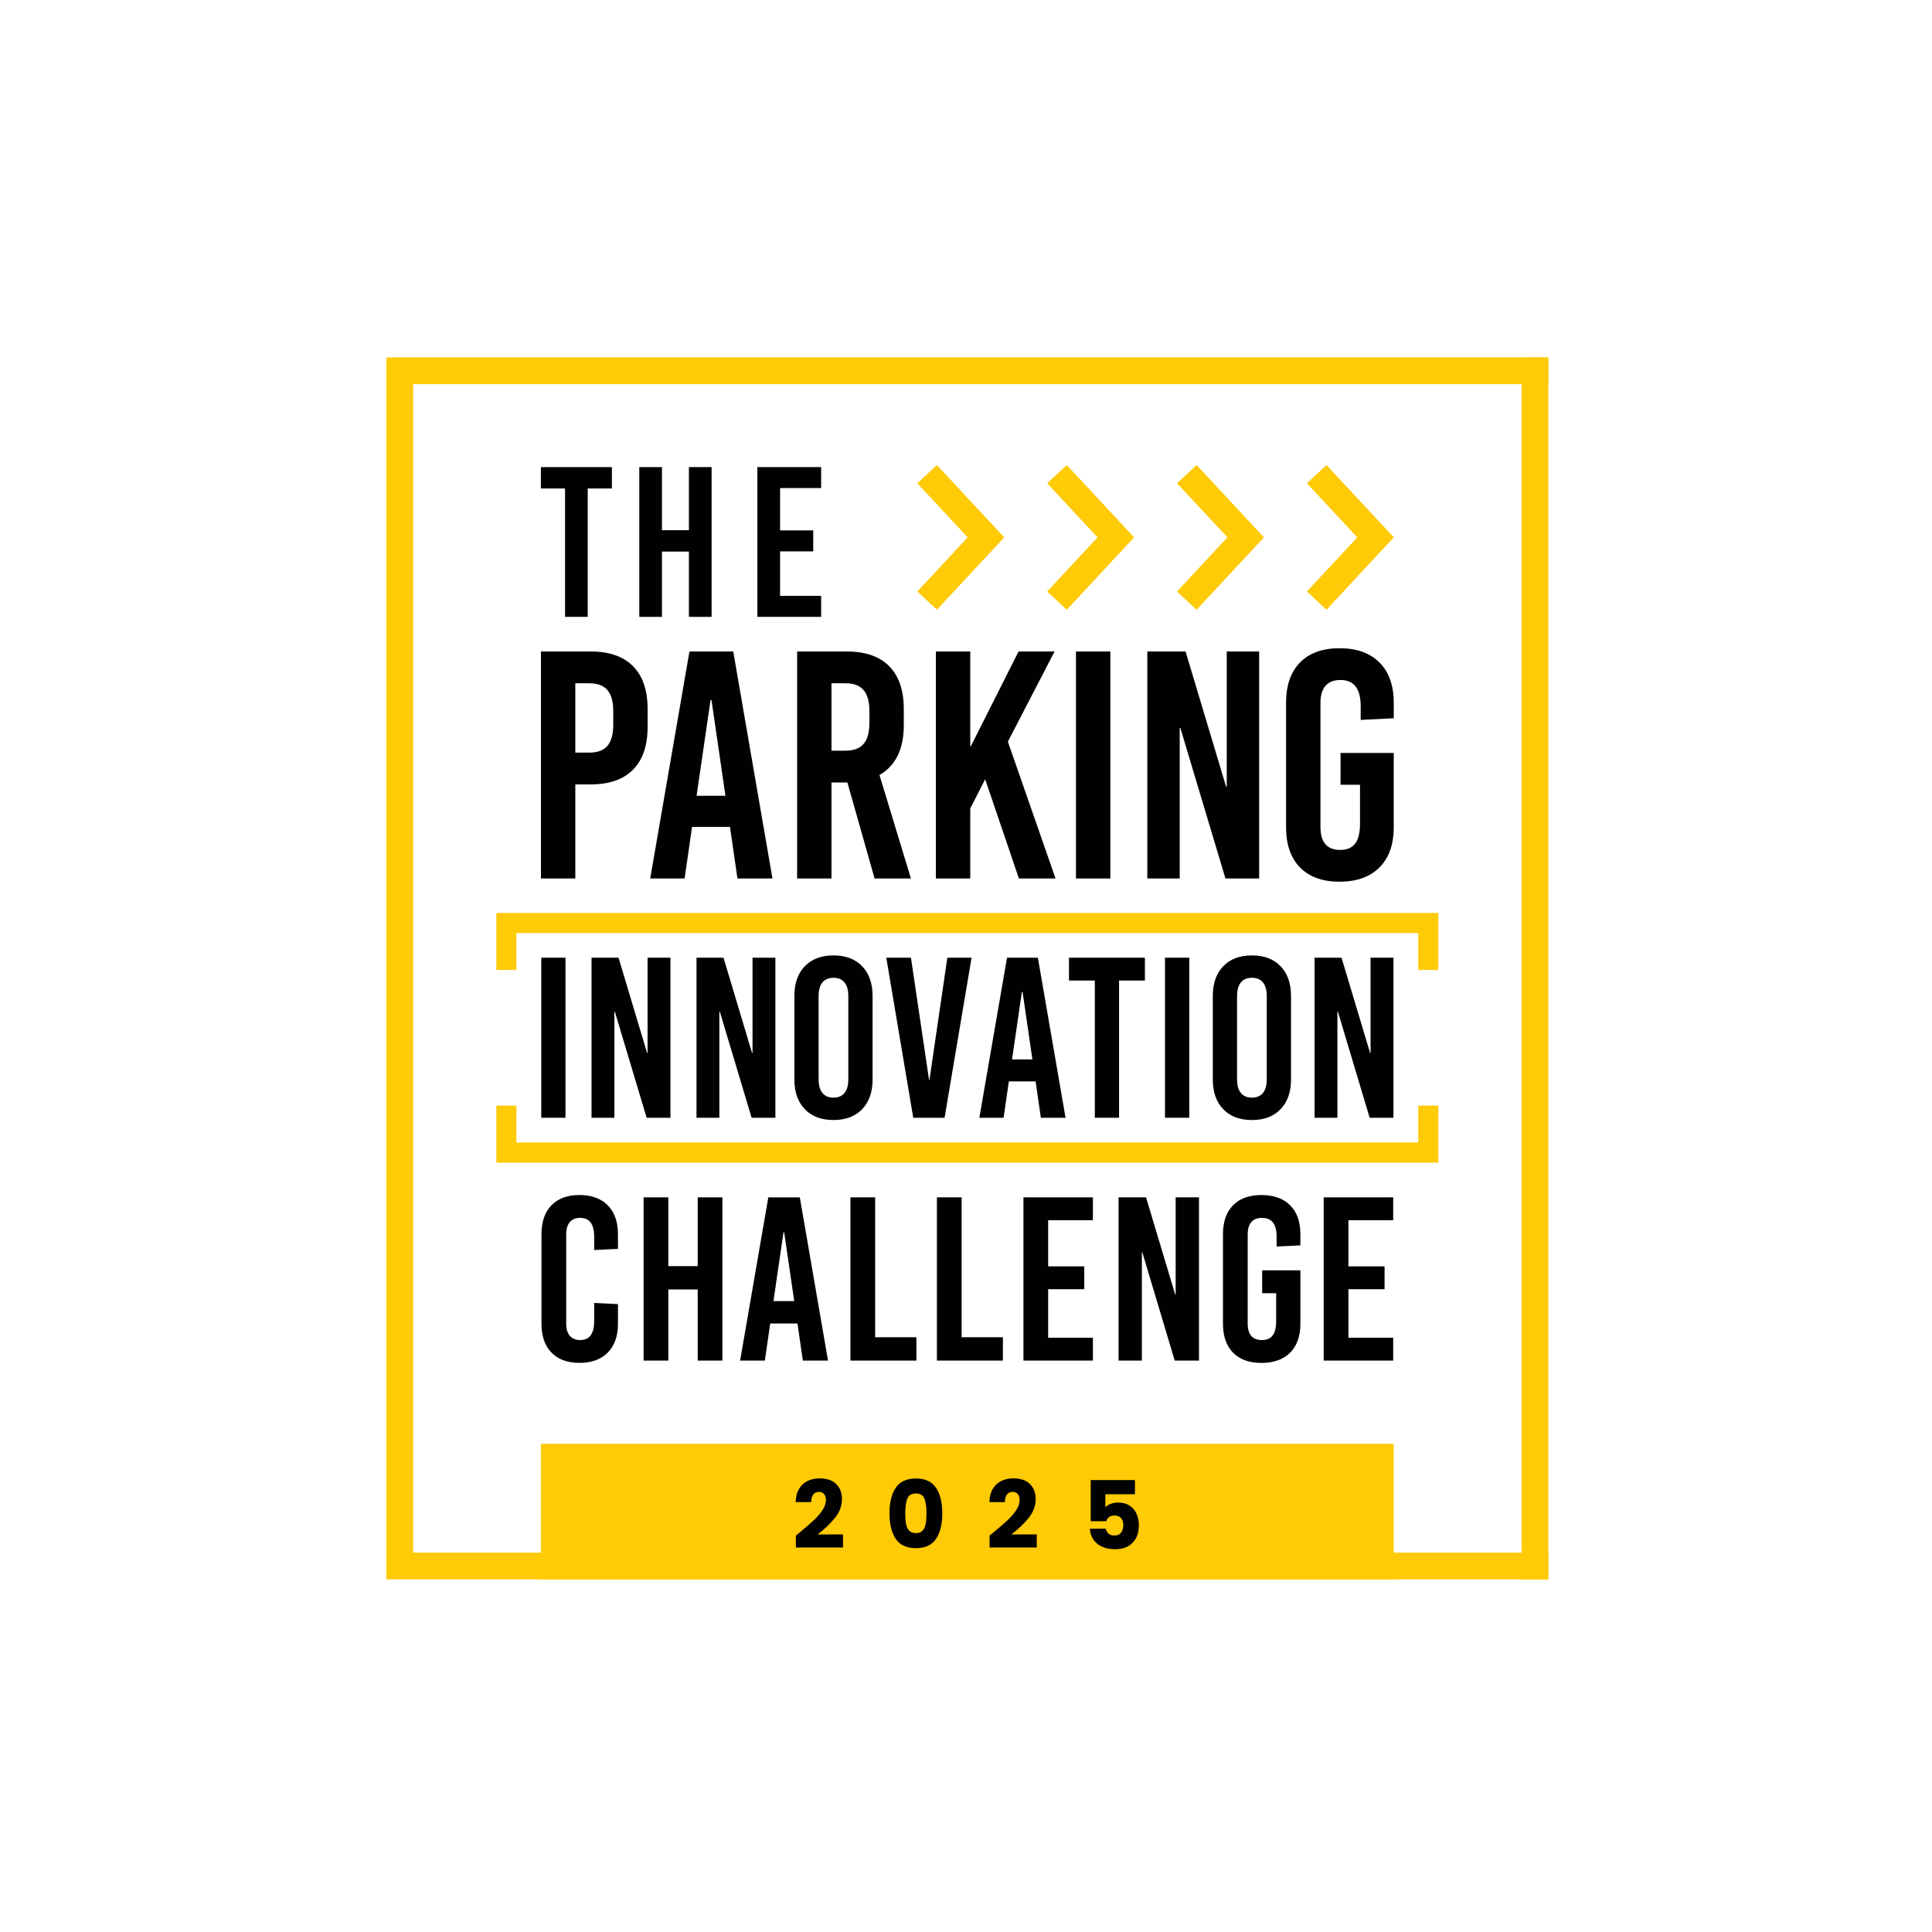<svg width="200" height="200" viewBox="0 0 200 200" fill="none" xmlns="http://www.w3.org/2000/svg">
<path d="M65.531 68.965C66.538 69.987 67.04 71.457 67.04 73.383V75.261C67.04 77.185 66.538 78.659 65.531 79.677C64.525 80.694 63.057 81.204 61.134 81.204H59.557V90.939H55.998V67.439H61.134C63.057 67.44 64.525 67.949 65.531 68.965ZM59.556 70.733V77.912H60.999C61.851 77.912 62.476 77.682 62.879 77.211C63.282 76.739 63.483 76.014 63.483 75.025V73.618C63.483 72.63 63.283 71.904 62.879 71.434C62.476 70.963 61.851 70.733 60.999 70.733H59.556Z" fill="#010101"/>
<path d="M79.964 90.939H76.341L75.567 85.598H71.641L70.869 90.939H67.31L71.372 67.439H75.906L79.964 90.939ZM73.555 72.476L72.109 82.379H75.097L73.656 72.476H73.555Z" fill="#010101"/>
<path d="M90.538 90.94L87.72 81.002H86.076V90.94H82.518V67.44H87.652C89.577 67.44 91.043 67.95 92.05 68.965C93.057 69.987 93.56 71.457 93.56 73.383V75.061C93.56 77.544 92.721 79.268 91.042 80.229L94.3 90.94H90.538ZM86.076 70.733V77.711H87.518C88.369 77.711 88.994 77.476 89.397 77.01C89.801 76.54 90.001 75.814 90.001 74.825V73.618C90.001 72.63 89.801 71.904 89.397 71.434C88.994 70.963 88.369 70.733 87.518 70.733H86.076Z" fill="#010101"/>
<path d="M104.334 76.775L109.269 90.94H105.476L101.984 80.665L100.442 83.689V90.94H96.881V67.44H100.442V77.239H100.506L105.442 67.44H109.169L104.334 76.775Z" fill="#010101"/>
<path d="M114.942 67.44H111.384V90.94H114.942V67.44Z" fill="#010101"/>
<path d="M130.347 90.94H126.858L122.192 75.363H122.124V90.94H118.769V67.44H122.728L126.926 81.438H126.992V67.44H130.347V90.94Z" fill="#010101"/>
<path d="M142.802 68.581C143.786 69.565 144.28 70.954 144.28 72.74V74.353L140.858 74.525V73.113C140.858 71.3 140.161 70.393 138.774 70.393C138.082 70.393 137.562 70.594 137.214 70.997C136.866 71.4 136.694 71.993 136.694 72.776V85.598C136.694 87.188 137.376 87.984 138.739 87.984C139.435 87.984 139.949 87.766 140.285 87.33C140.621 86.894 140.787 86.205 140.787 85.265V81.238H138.773V77.945H144.279V85.635C144.279 87.425 143.786 88.81 142.801 89.798C141.818 90.78 140.441 91.274 138.672 91.274C136.903 91.274 135.536 90.781 134.577 89.798C133.613 88.81 133.132 87.425 133.132 85.635V72.74C133.132 70.954 133.613 69.565 134.577 68.581C135.536 67.598 136.903 67.105 138.672 67.105C140.441 67.105 141.819 67.598 142.802 68.581Z" fill="#010101"/>
<path d="M58.539 99.141H56.032V115.709H58.539V99.141Z" fill="#010101"/>
<path d="M69.404 115.71H66.941L63.648 104.725H63.602V115.71H61.235V99.141H64.029L66.989 109.009H67.036V99.141H69.404V115.71Z" fill="#010101"/>
<path d="M80.267 115.71H77.807L74.515 104.725H74.467V115.71H72.102V99.141H74.896L77.854 109.009H77.901V99.141H80.267V115.71Z" fill="#010101"/>
<path d="M89.251 100.026C89.968 100.779 90.329 101.797 90.329 103.091V111.754C90.329 113.049 89.968 114.072 89.251 114.819C88.533 115.572 87.542 115.944 86.28 115.944C85.018 115.944 84.029 115.572 83.31 114.819C82.591 114.072 82.234 113.048 82.234 111.754V103.091C82.234 101.796 82.591 100.778 83.31 100.026C84.029 99.278 85.018 98.903 86.28 98.903C87.542 98.903 88.533 99.278 89.251 100.026ZM85.131 101.706C84.87 102.03 84.742 102.502 84.742 103.117V111.733C84.742 112.347 84.87 112.819 85.131 113.138C85.393 113.464 85.775 113.626 86.279 113.626C86.783 113.626 87.165 113.464 87.426 113.138C87.688 112.819 87.818 112.347 87.818 111.733V103.117C87.818 102.502 87.688 102.03 87.426 101.706C87.164 101.385 86.783 101.222 86.279 101.222C85.775 101.222 85.393 101.385 85.131 101.706Z" fill="#010101"/>
<path d="M97.783 115.71H94.539L91.748 99.141H94.303L96.173 111.779H96.219L98.069 99.141H100.577L97.783 115.71Z" fill="#010101"/>
<path d="M110.305 115.71H107.749L107.206 111.946H104.435L103.892 115.71H101.382L104.247 99.141H107.441L110.305 115.71ZM105.784 102.689L104.766 109.672H106.874L105.857 102.689H105.784Z" fill="#010101"/>
<path d="M118.52 101.505H115.845V115.71H113.335V101.505H110.661V99.141H118.52V101.505Z" fill="#010101"/>
<path d="M123.113 99.141H120.6V115.709H123.113V99.141Z" fill="#010101"/>
<path d="M132.567 100.026C133.285 100.779 133.645 101.797 133.645 103.091V111.754C133.645 113.049 133.285 114.072 132.567 114.819C131.85 115.572 130.86 115.944 129.595 115.944C128.334 115.944 127.344 115.572 126.626 114.819C125.908 114.072 125.549 113.048 125.549 111.754V103.091C125.549 101.796 125.908 100.778 126.626 100.026C127.344 99.278 128.334 98.903 129.595 98.903C130.86 98.903 131.85 99.278 132.567 100.026ZM128.449 101.706C128.188 102.03 128.06 102.502 128.06 103.117V111.733C128.06 112.347 128.188 112.819 128.449 113.138C128.708 113.464 129.093 113.626 129.595 113.626C130.1 113.626 130.486 113.464 130.746 113.138C131.003 112.819 131.135 112.347 131.135 111.733V103.117C131.135 102.502 131.003 102.03 130.746 101.706C130.485 101.385 130.1 101.222 129.595 101.222C129.092 101.222 128.708 101.385 128.449 101.706Z" fill="#010101"/>
<path d="M144.251 115.71H141.787L138.498 104.725H138.449V115.71H136.084V99.141H138.875L141.834 109.009H141.88V99.141H144.251V115.71Z" fill="#010101"/>
<path d="M63.344 50.567H60.841V63.856H58.493V50.567H55.992V48.353H63.344V50.567Z" fill="#010101"/>
<path d="M73.664 63.857H71.316V57.099H68.527V63.857H66.179V48.353H68.527V54.886H71.316V48.353H73.664V63.857Z" fill="#010101"/>
<path d="M85.004 50.523H80.754V54.906H84.186V57.078H80.754V61.685H85.004V63.856H78.403V48.353H85.004V50.523Z" fill="#010101"/>
<path d="M96.989 63.12L94.962 61.231L100.175 55.629L94.962 50.029L96.989 48.143L103.958 55.629L96.989 63.12Z" fill="#FFCA06"/>
<path d="M110.432 63.12L108.405 61.231L113.619 55.629L108.405 50.029L110.432 48.143L117.401 55.629L110.432 63.12Z" fill="#FFCA06"/>
<path d="M123.874 63.12L121.847 61.231L127.062 55.629L121.847 50.029L123.874 48.143L130.844 55.629L123.874 63.12Z" fill="#FFCA06"/>
<path d="M137.316 63.12L135.29 61.231L140.505 55.629L135.29 50.029L137.316 48.143L144.287 55.629L137.316 63.12Z" fill="#FFCA06"/>
<path d="M62.923 124.782C63.622 125.501 63.971 126.493 63.971 127.762V129.283L61.509 129.403V128.026C61.509 126.723 61.026 126.074 60.062 126.074C59.594 126.074 59.236 126.218 58.987 126.51C58.738 126.796 58.613 127.223 58.613 127.788V137.008C58.613 137.571 58.738 137.994 58.987 138.283C59.236 138.576 59.594 138.721 60.062 138.721C61.026 138.721 61.509 138.066 61.509 136.767V134.882L63.971 135.001V137.031C63.971 138.302 63.622 139.294 62.923 140.011C62.221 140.726 61.243 141.085 59.987 141.085C58.748 141.085 57.784 140.73 57.091 140.024C56.399 139.314 56.053 138.317 56.053 137.03V127.76C56.053 126.474 56.399 125.476 57.091 124.767C57.783 124.061 58.747 123.707 59.987 123.707C61.244 123.71 62.221 124.069 62.923 124.782Z" fill="#010101"/>
<path d="M74.784 140.847H72.227V133.484H69.185V140.847H66.625V123.949H69.185V131.068H72.227V123.949H74.784V140.847Z" fill="#010101"/>
<path d="M85.716 140.847H83.111L82.555 137.008H79.732L79.177 140.847H76.617L79.537 123.95H82.797L85.716 140.847ZM81.109 127.571L80.068 134.688H82.217L81.179 127.571H81.109Z" fill="#010101"/>
<path d="M90.595 138.431H94.865V140.847H88.035V123.948H90.595V138.431Z" fill="#010101"/>
<path d="M99.547 138.431H103.82V140.847H96.989V123.948H99.547V138.431Z" fill="#010101"/>
<path d="M113.137 126.317H108.504V131.093H112.242V133.457H108.504V138.479H113.137V140.847H105.945V123.949H113.137V126.317Z" fill="#010101"/>
<path d="M124.119 140.847H121.607L118.253 129.643H118.206V140.847H115.792V123.949H118.638L121.656 134.014H121.704V123.949H124.119V140.847Z" fill="#010101"/>
<path d="M133.554 124.771C134.263 125.48 134.616 126.476 134.616 127.762V128.921L132.156 129.041V128.028C132.156 126.723 131.658 126.074 130.659 126.074C130.161 126.074 129.786 126.219 129.537 126.51C129.287 126.796 129.161 127.223 129.161 127.789V137.008C129.161 138.151 129.652 138.722 130.635 138.722C131.133 138.722 131.503 138.564 131.743 138.251C131.986 137.937 132.107 137.442 132.107 136.767V133.87H130.659V131.505H134.616V137.033C134.616 138.321 134.263 139.317 133.554 140.027C132.847 140.733 131.858 141.088 130.586 141.088C129.314 141.088 128.331 140.734 127.641 140.027C126.95 139.317 126.602 138.321 126.602 137.033V127.762C126.602 126.476 126.95 125.48 127.641 124.771C128.331 124.065 129.314 123.71 130.586 123.71C131.858 123.71 132.847 124.065 133.554 124.771Z" fill="#010101"/>
<path d="M144.223 126.317H139.588V131.093H143.331V133.457H139.588V138.479H144.223V140.847H137.028V123.949H144.223V126.317Z" fill="#010101"/>
<path d="M148.894 100.411H146.818V96.588H53.458V100.411H51.382V94.51H148.894V100.411Z" fill="#FFCA06"/>
<path d="M148.894 120.353H51.382V114.452H53.458V118.276H146.818V114.452H148.894V120.353Z" fill="#FFCA06"/>
<path d="M144.275 149.462H55.992V163.496H144.275V149.462Z" fill="#FFCA06"/>
<path d="M82.69 158.72C83.325 158.195 83.825 157.763 84.191 157.425C84.557 157.091 84.866 156.736 85.118 156.369C85.372 155.995 85.5 155.638 85.5 155.286C85.5 155.021 85.437 154.815 85.315 154.666C85.192 154.517 85.006 154.44 84.759 154.44C84.513 154.44 84.321 154.534 84.182 154.717C84.042 154.901 83.972 155.16 83.972 155.499H82.368C82.383 154.951 82.5 154.49 82.724 154.121C82.946 153.75 83.241 153.481 83.606 153.306C83.971 153.131 84.38 153.04 84.828 153.04C85.599 153.04 86.181 153.237 86.571 153.635C86.967 154.029 87.159 154.547 87.159 155.179C87.159 155.871 86.923 156.517 86.449 157.111C85.976 157.702 85.374 158.283 84.643 158.844H87.268V160.196H82.388V158.965C82.61 158.788 82.709 158.706 82.69 158.72Z" fill="#010101"/>
<path d="M92.725 154.017C93.156 153.371 93.852 153.051 94.813 153.051C95.77 153.051 96.465 153.37 96.897 154.017C97.327 154.657 97.543 155.535 97.543 156.651C97.543 157.776 97.327 158.66 96.897 159.302C96.465 159.943 95.77 160.265 94.813 160.265C93.852 160.265 93.156 159.943 92.725 159.302C92.294 158.659 92.08 157.776 92.08 156.651C92.081 155.534 92.295 154.656 92.725 154.017ZM95.695 155.137C95.551 154.782 95.259 154.606 94.813 154.606C94.363 154.606 94.067 154.782 93.927 155.137C93.782 155.492 93.713 155.995 93.713 156.651C93.713 157.091 93.737 157.455 93.788 157.741C93.842 158.032 93.948 158.262 94.105 158.442C94.263 158.622 94.5 158.707 94.812 158.707C95.122 158.707 95.356 158.622 95.513 158.442C95.672 158.262 95.779 158.032 95.829 157.741C95.881 157.455 95.908 157.092 95.908 156.651C95.91 155.995 95.838 155.492 95.695 155.137Z" fill="#010101"/>
<path d="M102.743 158.72C103.38 158.195 103.879 157.763 104.244 157.425C104.611 157.091 104.92 156.736 105.173 156.369C105.427 155.995 105.552 155.638 105.552 155.286C105.552 155.021 105.49 154.815 105.37 154.666C105.245 154.517 105.061 154.44 104.814 154.44C104.566 154.44 104.376 154.534 104.237 154.717C104.096 154.901 104.028 155.16 104.028 155.499H102.424C102.436 154.951 102.554 154.49 102.778 154.121C103 153.75 103.296 153.481 103.66 153.306C104.028 153.131 104.436 153.04 104.882 153.04C105.654 153.04 106.236 153.237 106.627 153.635C107.02 154.029 107.215 154.547 107.215 155.179C107.215 155.871 106.977 156.517 106.505 157.111C106.032 157.702 105.43 158.283 104.698 158.844H107.324V160.196H102.442V158.965C102.663 158.788 102.762 158.706 102.743 158.72Z" fill="#010101"/>
<path d="M160.282 37H157.513V163.496H160.282V37Z" fill="#FFCA06"/>
<path d="M160.282 160.73H42.769V39.766H160.282V37H40V163.497H160.282V160.73Z" fill="#FFCA06"/>
<path d="M117.488 154.68H114.425V156.034C114.554 155.89 114.743 155.77 114.978 155.68C115.212 155.589 115.465 155.543 115.74 155.543C116.231 155.543 116.636 155.653 116.958 155.88C117.286 156.099 117.52 156.385 117.668 156.74C117.822 157.091 117.897 157.475 117.897 157.886C117.897 158.652 117.681 159.255 117.249 159.703C116.82 160.151 116.213 160.374 115.427 160.374C114.902 160.374 114.448 160.284 114.065 160.104C113.681 159.925 113.384 159.677 113.175 159.356C112.962 159.035 112.849 158.664 112.83 158.249H114.465C114.507 158.45 114.602 158.621 114.751 158.753C114.901 158.891 115.108 158.955 115.369 158.955C115.675 158.955 115.902 158.856 116.056 158.659C116.203 158.464 116.284 158.202 116.284 157.878C116.284 157.557 116.2 157.314 116.043 157.143C115.886 156.971 115.659 156.885 115.358 156.885C115.135 156.885 114.954 156.942 114.813 157.048C114.667 157.155 114.573 157.3 114.529 157.476H112.91V153.214H117.489V154.68H117.488Z" fill="#010101"/>
</svg>
